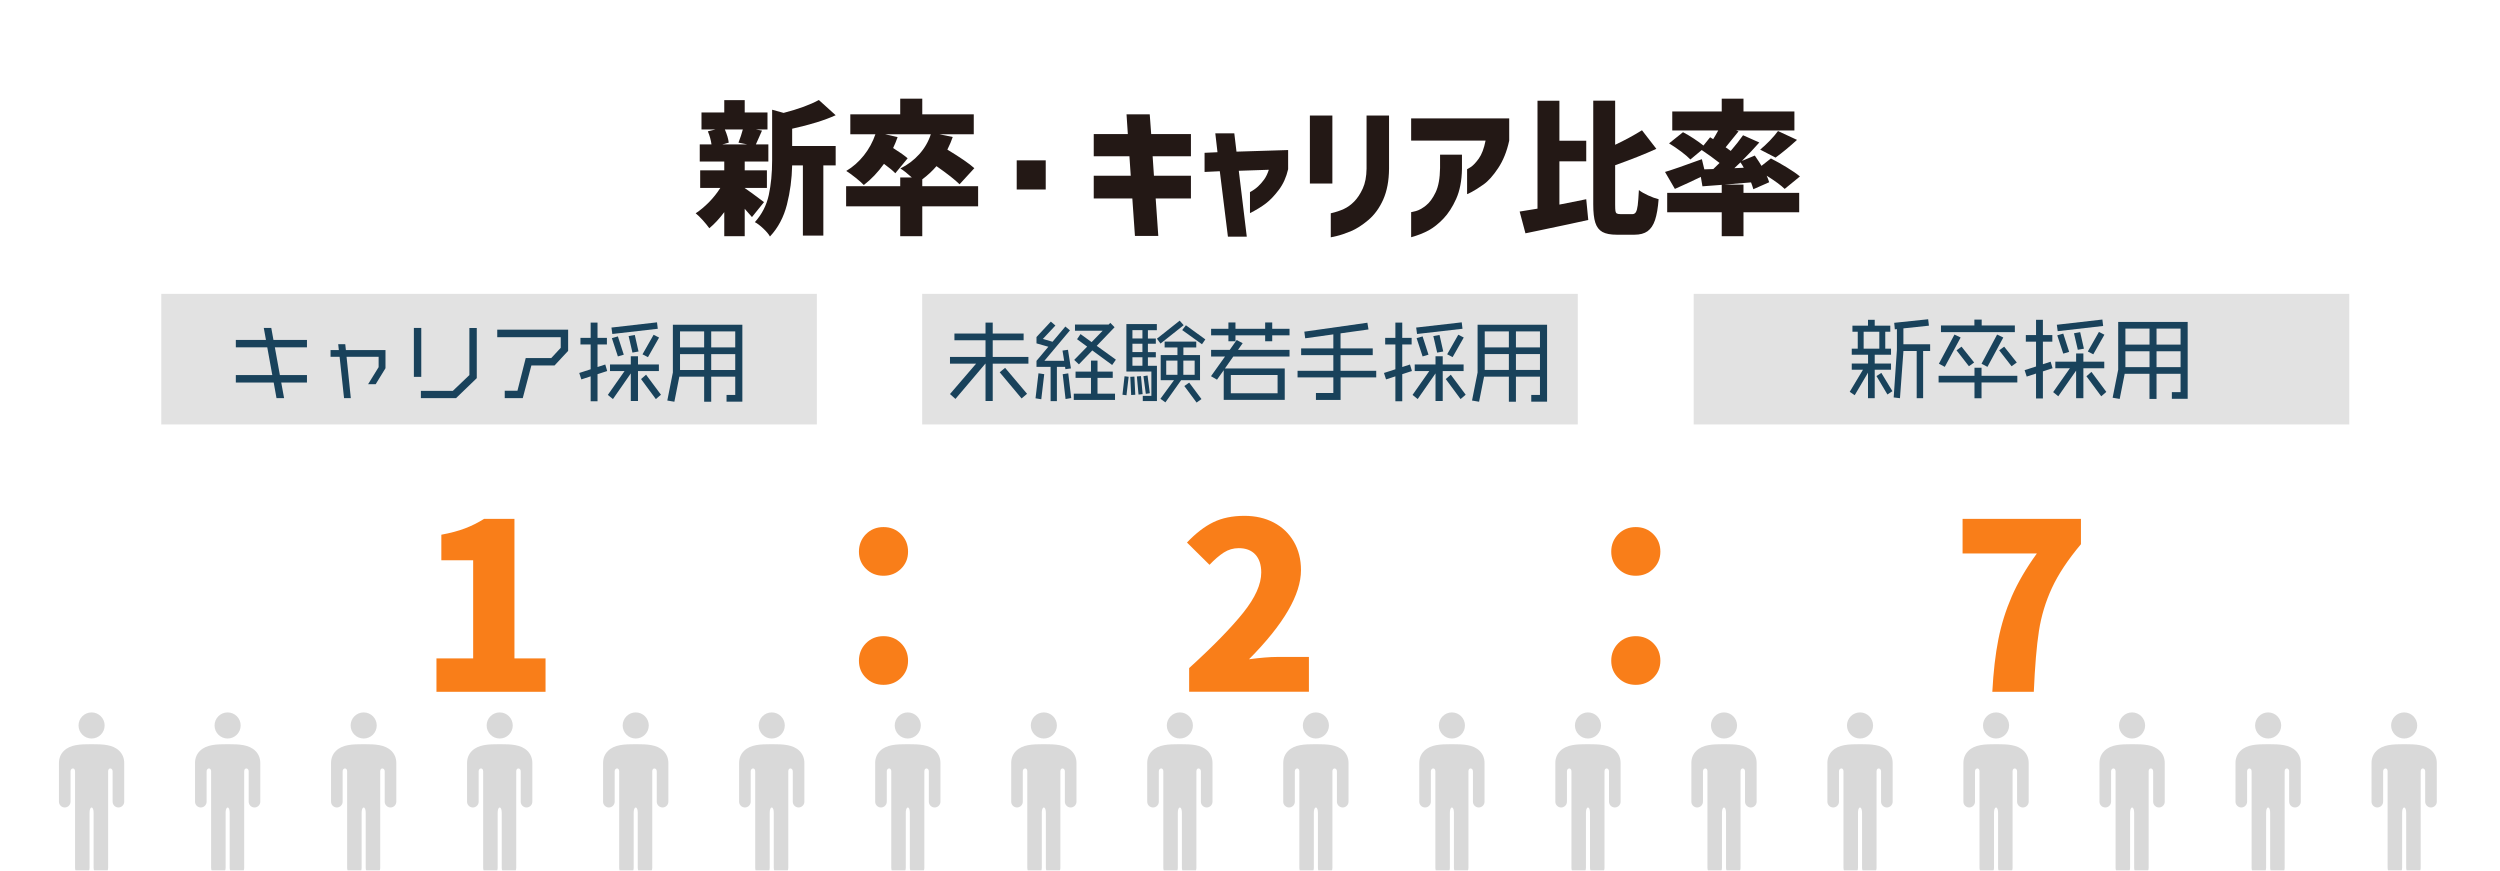 <?xml version="1.0" encoding="UTF-8"?>
<svg xmlns="http://www.w3.org/2000/svg" viewBox="0 0 517.01 180.04">
  <defs>
    <style>
      .cls-1 {
        fill: #231815;
      }

      .cls-2 {
        fill: #fff;
      }

      .cls-3 {
        fill: #e2e2e2;
      }

      .cls-4 {
        opacity: .15;
      }

      .cls-5 {
        fill: #f97e19;
      }

      .cls-6 {
        fill: #19425b;
      }
    </style>
  </defs>
  <g id="_新卒_x30FB_キャリア割合" data-name="新卒_x30FB_キャリア割合">
    <rect class="cls-2" width="517.01" height="180.04"/>
    <g>
      <path class="cls-1" d="M155.51,44.89c-.28-.34-.78-.91-1.5-1.71v5.67h-4.23v-4.98c-1,1.34-2.03,2.45-3.09,3.33-.36-.5-.81-1.06-1.36-1.67-.55-.61-1.04-1.08-1.46-1.42.92-.6,1.83-1.37,2.75-2.29.91-.93,1.69-1.92,2.35-2.96h-4.17v-3.63h4.98v-1.83h-5.07v-3.54h2.43c-.12-.88-.37-1.78-.75-2.7l1.59-.39h-2.91v-3.51h4.71v-2.55h4.23v2.55h4.71v3.51h-2.43l1.29.24c-.4.9-.62,1.4-.66,1.5-.12.3-.32.75-.6,1.35h2.58v3.54h-4.89v1.83h4.59v3.63h-4.59v.03c.7.46,2.03,1.43,3.99,2.91l-2.49,3.09ZM149.9,26.77c.44,1.02.71,1.93.81,2.73l-1.32.36h5.13l-1.8-.36c.38-.98.68-1.89.9-2.73h-3.72ZM163.82,30.19h9v4.02h-2.55v14.52h-4.23v-14.52h-2.22c-.06,2.8-.42,5.5-1.08,8.1-.66,2.6-1.83,4.8-3.51,6.6-.26-.48-.72-1.03-1.38-1.65s-1.24-1.06-1.74-1.32c1.46-1.62,2.42-3.5,2.88-5.62.46-2.13.69-4.52.69-7.16v-10.47l2.37.66c3.08-.8,5.51-1.69,7.29-2.67l3.48,3.15c-2.28,1.04-5.28,1.97-9,2.79v3.57Z"/>
      <path class="cls-1" d="M202.28,42.67h-11.55v6.18h-4.56v-6.18h-11.19v-4.17h11.19v-1.8h2.4c-.98-.88-1.77-1.5-2.37-1.86,1.5-.74,2.8-1.72,3.9-2.94,1.1-1.22,1.9-2.6,2.4-4.14h-9.48l2.61.6c-.3.84-.61,1.59-.93,2.25,1.48.94,2.48,1.65,3,2.13l-2.55,3.09c-.44-.48-1.22-1.13-2.34-1.95-1.24,1.74-2.63,3.2-4.17,4.38-.38-.4-.94-.9-1.69-1.5-.75-.6-1.4-1.07-1.94-1.41,1.38-.82,2.59-1.89,3.65-3.22,1.05-1.33,1.84-2.79,2.38-4.37h-5.19v-4.11h10.32v-3.24h4.56v3.24h10.65v4.11h-7.14l2.79.57c-.26.78-.63,1.65-1.11,2.61,2.68,1.62,4.54,2.9,5.58,3.84l-3.06,3.33c-.92-.92-2.51-2.17-4.77-3.75-.86,1-1.84,1.91-2.94,2.73v1.41h11.55v4.17Z"/>
      <path class="cls-1" d="M210.26,39.19v-6.03h6v6.03h-6Z"/>
      <path class="cls-1" d="M226.19,41.05v-4.71h7.65l-.27-4.02h-7.38v-4.59h7.05l-.27-4.08h4.8l.3,4.08h8.22v4.59h-7.92l.27,4.02h7.65v4.71h-7.29l.54,7.74h-4.83l-.54-7.74h-7.98Z"/>
      <path class="cls-1" d="M252.26,35.41l-3.15.15v-3.96l2.67-.12-.45-3.9h3.93l.45,3.78,10.68-.33v3.96c-.38,1.66-1.02,3.08-1.92,4.27-.9,1.19-1.79,2.13-2.68,2.81-.89.68-1.99,1.35-3.29,2.01v-4.35c.64-.34,1.19-.73,1.67-1.17.47-.44.89-.92,1.27-1.45.38-.53.7-1.2.96-2l-6.21.21,1.65,13.62h-3.9l-1.68-13.53Z"/>
      <path class="cls-1" d="M270.89,37.96v-14.07h4.65v14.07h-4.65ZM275.21,49.06v-4.95c1.04-.24,1.94-.54,2.7-.89.76-.35,1.47-.86,2.14-1.54.67-.68,1.26-1.57,1.77-2.68s.77-2.49.79-4.12v-10.98h4.65v10.98c-.02,2.5-.42,4.62-1.2,6.38-.78,1.75-1.81,3.17-3.09,4.25-1.28,1.08-2.5,1.85-3.65,2.33-1.15.47-2.12.79-2.89.97-.78.18-1.19.27-1.23.27Z"/>
      <path class="cls-1" d="M307.22,29.08h-15.39v-4.59h20.28v4.59c-.48,2.22-1.24,4.12-2.28,5.68-1.04,1.57-2.06,2.71-3.06,3.41s-1.8,1.21-2.42,1.53-.92.47-.95.45v-5.16s.28-.13.77-.45c.49-.32,1.04-.9,1.65-1.75.61-.85,1.08-2.08,1.4-3.71ZM291.83,49.06v-5.19s.35-.05.98-.22,1.32-.55,2.07-1.14,1.42-1.5,2.01-2.73c.59-1.23.89-2.91.92-5.03v-2.76h4.53v2.94c-.04,2.44-.44,4.51-1.2,6.2-.76,1.69-1.65,3.06-2.66,4.11-1.01,1.05-2.02,1.85-3.03,2.4s-2.21,1.03-3.62,1.42Z"/>
      <path class="cls-1" d="M322.49,42.31l5.55-1.11.42,4.29c-1.66.38-5.17,1.13-10.53,2.25l-2.46.51-1.2-4.5c.96-.14,2.19-.34,3.69-.6v-22.32h4.53v8.28h5.55v4.26h-5.55v8.94ZM337.55,44.29c.34,0,.59-.14.76-.42s.29-.75.38-1.42.16-1.71.24-3.14c.5.38,1.14.75,1.93,1.11s1.5.62,2.15.78c-.14,1.82-.39,3.25-.74,4.3-.35,1.05-.87,1.82-1.54,2.31-.68.49-1.59.73-2.73.73h-3.63c-1.3,0-2.29-.19-2.98-.57-.69-.38-1.18-1.02-1.47-1.91s-.43-2.16-.43-3.79v-21.45h4.53v9.12c1.92-.9,3.77-1.9,5.55-3l2.97,3.84c-2.32,1.06-5.16,2.19-8.52,3.39v8.13c0,.64.02,1.09.06,1.34s.13.42.29.51.39.13.74.13h2.46Z"/>
      <path class="cls-1" d="M360.56,39.88h11.52v4.02h-11.52v4.95h-4.5v-4.95h-11.28v-4.02h11.28v-1.65l-3.99.3-.33-1.95c-1.46.72-3.25,1.55-5.37,2.49l-2.04-3.51c1.42-.42,3.96-1.3,7.62-2.64l.51,2.1,1.86-.06,1.29-1.26c-1.2-.94-2.43-1.83-3.69-2.67l-2.34,1.95c-.44-.46-1.08-1.01-1.92-1.64s-1.67-1.19-2.49-1.69l2.88-2.31c.7.36,1.44.8,2.23,1.32.79.52,1.46,1,2,1.44l1.38-1.71.63.39c.26-.4.61-1,1.05-1.8h-9.51v-3.93h10.23v-2.64h4.5v2.64h10.53v3.93h-12.06l.51.18c-1.16,1.46-2.05,2.56-2.67,3.3.08.04.43.29,1.05.75,1-1.16,1.85-2.24,2.55-3.24l3.36,1.5c-1.04,1.18-2.24,2.45-3.6,3.81l2.67-1.11c.7,1.02,1.16,1.73,1.38,2.13l1.95-1.53c1.06.54,2.17,1.16,3.31,1.86,1.15.7,2.04,1.32,2.69,1.86l-3.15,2.58c-.76-.74-2-1.65-3.72-2.73.24.54.41.99.51,1.35l-3.27,1.44c-.16-.54-.32-1.01-.48-1.41l-5.4.45h3.84v1.71ZM360.62,34.69c-.22-.42-.45-.79-.69-1.11l-1.26,1.2,1.95-.09ZM364.01,30.94c.64-.52,1.3-1.14,2-1.86.69-.72,1.25-1.38,1.69-1.98l3.93,1.83c-1.58,1.44-3.06,2.66-4.44,3.66l-3.18-1.65Z"/>
    </g>
    <rect class="cls-3" x="190.71" y="60.77" width="135.58" height="27.01"/>
    <rect class="cls-3" x="33.35" y="60.77" width="135.58" height="27.01"/>
    <rect class="cls-3" x="350.26" y="60.77" width="135.58" height="27.01"/>
    <g>
      <path class="cls-6" d="M205.3,75.21v7.72h-1.49v-7.72h-.04l-6.18,7.29-1.13-1.01,5.4-6.28h-5.4v-1.4h7.35v-3.44h-6.43v-1.4h6.43v-2.25h1.49v2.25h6.39v1.4h-6.39v3.44h7.38v1.4h-7.38ZM211.26,82.39l-4.52-5.4,1.12-.92,4.54,5.37-1.13.96Z"/>
      <path class="cls-6" d="M215.34,82.57l-1.19-.2.61-5.17,1.19.18-.61,5.19ZM220.33,76.36l-.07-.49h-1.69v7.09h-1.3v-7.09h-2.92v-1.24l2.45-2.92-2.45-.7v-1.31l2.97-3.19.94.81-2.59,2.77,2,.59,2.65-3.15.95.79-5.29,6.3h4.09l-.34-2.12,1.13-.16.61,3.85-1.13.16ZM220.36,82.52l-.59-5.13,1.15-.18.61,5.11-1.17.2ZM222.06,82.71v-1.3h3.56v-3.26h-3.19v-1.3h3.19v-2.27h1.35v2.27h3.15v1.3h-3.15v3.26h3.62v1.3h-8.53ZM230,75.48l-4.11-3.01-2.77,2.88-.97-.92,2.68-2.75-2.09-1.53.72-1.06,2.29,1.66,2.29-2.36h-5.73v-1.28h6.97l.34-.34.88.9-3.69,3.85,3.96,2.86-.77,1.1Z"/>
      <path class="cls-6" d="M232.96,81.74l-.83-.11.43-3.82.85.11-.45,3.82ZM236.33,82.93v-1.06h1.78v-5.04h-5.17v-9.81h6.3v1.26h-1.85v1.73h1.64v1.08h-1.64v1.73h1.64v1.08h-1.64v1.75h1.87v7.29h-2.94ZM233.93,81.69l-.18-3.76.85-.05.18,3.76-.85.05ZM236.26,68.27h-2.07v1.73h2.07v-1.73ZM236.26,71.08h-2.07v1.73h2.07v-1.73ZM236.26,73.89h-2.07v1.75h2.07v-1.75ZM235.45,81.6l-.34-3.75.85-.07.34,3.73-.85.09ZM236.96,81.45l-.49-3.66.85-.13.47,3.66-.83.13ZM240,71.05l-.74-1.01,4.7-3.73.83.94-4.79,3.8ZM244.25,78.64l-3.24,4.57-1.03-.74,2.81-3.84h-2.75v-5.2h3.46v-1.57h-2.65v-1.21h6.54v1.21h-2.66v1.57h3.44v5.2h-3.91ZM243.5,74.58h-2.32v2.93h2.32v-2.93ZM248.57,71.19l-4.09-2.93.77-.99,4.02,2.92-.7,1.01ZM247.06,74.58h-2.34v2.93h2.34v-2.93ZM247.46,83.25l-2.54-3.42,1.01-.7,2.54,3.4-1.01.72Z"/>
      <path class="cls-6" d="M255.05,73.73l-1.73,2.47h12.37v6.5h-12.62v-6.14l-1.39,1.96-1.24-.72,2.9-4.07h-2.88v-1.37h3.85l1.44-2.04,1.24.65-.97,1.39h10.66v1.37h-11.63ZM263.1,69.35v1.22h-1.46v-1.22h-6.14v1.22h-1.46v-1.22h-3.58v-1.35h3.58v-1.31h1.46v1.31h6.14v-1.31h1.46v1.31h3.58v1.35h-3.58ZM264.21,77.55h-9.67v3.78h9.67v-3.78Z"/>
      <path class="cls-6" d="M277.24,78.05v4.66h-5.1v-1.44h3.6v-3.22h-7.4v-1.37h7.4v-3.24h-6.66v-1.39h6.66v-2.9l-5.82.81-.18-1.37,13.04-1.85.23,1.39-5.78.81v3.11h6.66v1.39h-6.66v3.24h7.38v1.37h-7.38Z"/>
      <path class="cls-6" d="M289.99,77.38v5.6h-1.42v-5.15l-1.93.63-.43-1.33,2.36-.76v-5.13h-2.11v-1.37h2.11v-3.15h1.42v3.15h1.94v1.37h-1.94v4.66l1.6-.52.4,1.35-2,.65ZM298.36,76.74v6.19h-1.49v-5.71l-3.69,5.31-1.06-.86,3.46-4.93h-3.01v-1.37h4.3v-1.69h1.49v1.69h4.32v1.37h-4.32ZM293.05,69.07l-.18-1.33,9.42-1.08.16,1.33-9.4,1.08ZM294.2,73.71l-1.24-3.78,1.24-.36,1.22,3.78-1.22.36ZM297.21,72.92l-.79-3.42,1.28-.23.77,3.42-1.26.23ZM302.05,82.53l-3.06-4.14,1.04-.9,3.08,4.14-1.06.9ZM300.41,73.85l-1.13-.58,2.3-4.05,1.13.58-2.3,4.05Z"/>
      <path class="cls-6" d="M316.67,83.06v-1.39h1.8v-3.78h-4.97v5.19h-1.46v-5.19h-5.13l-1.03,5.19-1.46-.25,1.15-5.8v-9.87h14.37v15.9h-3.28ZM312.04,68.53h-4.99v3.31h4.99v-3.31ZM312.04,73.22h-4.99v3.29h4.99v-3.29ZM318.47,68.53h-4.97v3.31h4.97v-3.31ZM318.47,73.22h-4.97v3.29h4.97v-3.29Z"/>
    </g>
    <g>
      <path class="cls-6" d="M387.7,76.46v5.89h-1.39v-5.28l-2.75,4.66-1.03-.7,2.74-4.57h-2.32v-1.28h3.37v-1.82h-3.37v-1.26h1.24v-3.49h-1.1v-1.26h3.22v-1.22h1.39v1.22h3.22v1.26h-1.04v3.49h1.19v1.26h-3.37v1.82h3.37v1.28h-3.37ZM388.65,68.61h-3.24v3.49h3.24v-3.49ZM390.33,81.59l-2.27-3.82,1.01-.65,2.29,3.78-1.03.68ZM397.71,72.59v9.76h-1.33v-9.76h-2.74l-.72,9.76-1.3-.16.67-9.83v-4.3l-.43.05-.13-1.35,7.02-.74.16,1.33-5.28.56v3.29h5.53v1.39h-1.46Z"/>
      <path class="cls-6" d="M409.79,79.09v3.28h-1.46v-3.28h-7.42v-1.37h7.42v-1.67h1.46v1.67h7.4v1.37h-7.4ZM402.19,75.87l-1.22-.65,3.22-6.03,1.28.61-3.28,6.07ZM401.4,68.68v-1.37h6.91v-1.21h1.51v1.21h6.86v1.37h-15.29ZM407.18,75.74l-2.56-3.29,1.03-.76,2.61,3.28-1.08.77ZM411.01,75.87l-1.22-.65,3.22-6.03,1.28.61-3.28,6.07ZM416,75.74l-2.56-3.29,1.03-.76,2.61,3.28-1.08.77Z"/>
      <path class="cls-6" d="M422.48,76.8v5.6h-1.42v-5.15l-1.93.63-.43-1.33,2.36-.76v-5.13h-2.11v-1.37h2.11v-3.15h1.42v3.15h1.95v1.37h-1.95v4.66l1.6-.52.4,1.35-2,.65ZM430.85,76.16v6.19h-1.5v-5.71l-3.69,5.31-1.06-.86,3.46-4.93h-3.01v-1.37h4.3v-1.69h1.5v1.69h4.32v1.37h-4.32ZM425.54,68.49l-.18-1.33,9.42-1.08.16,1.33-9.4,1.08ZM426.69,73.13l-1.24-3.78,1.24-.36,1.22,3.78-1.22.36ZM429.7,72.34l-.79-3.42,1.28-.23.77,3.42-1.26.23ZM434.54,81.95l-3.06-4.14,1.04-.9,3.08,4.14-1.06.9ZM432.9,73.27l-1.13-.58,2.3-4.05,1.13.58-2.3,4.05Z"/>
      <path class="cls-6" d="M449.15,82.48v-1.39h1.8v-3.78h-4.97v5.19h-1.46v-5.19h-5.13l-1.03,5.19-1.46-.25,1.15-5.8v-9.87h14.37v15.9h-3.28ZM444.53,67.95h-4.99v3.31h4.99v-3.31ZM444.53,72.64h-4.99v3.29h4.99v-3.29ZM450.95,67.95h-4.97v3.31h4.97v-3.31ZM450.95,72.64h-4.97v3.29h4.97v-3.29Z"/>
    </g>
    <g>
      <path class="cls-6" d="M58.16,79.11l.59,3.22h-1.57l-.58-3.22h-7.83v-1.55h7.54l-1.04-5.73h-6.5v-1.53h6.23l-.45-2.48h1.55l.45,2.48h6.93v1.53h-6.64l1.04,5.73h5.6v1.55h-5.33Z"/>
      <path class="cls-6" d="M77.69,79.46h-1.57l2.18-3.53v-2.14h-6.63l.88,8.55h-1.4l-.92-8.55h-1.87v-1.4h1.71l-.13-1.21h1.46l.13,1.21h8.19v3.76l-2.03,3.31Z"/>
      <path class="cls-6" d="M85.59,77.94v-10.12h1.53v10.12h-1.53ZM94.31,82.34h-7.27v-1.51h6.61l3.42-3.26v-9.74h1.53v10.37l-4.29,4.14Z"/>
      <path class="cls-6" d="M114.68,75.58h-4.79l-1.78,6.75h-3.73v-1.53h2.63l1.71-6.75h5.28l1.96-2.12v-2.2h-13.13v-1.55h14.66v4.38l-2.81,3.02Z"/>
      <path class="cls-6" d="M123.57,77.38v5.6h-1.42v-5.15l-1.93.63-.43-1.33,2.36-.76v-5.13h-2.11v-1.37h2.11v-3.15h1.42v3.15h1.94v1.37h-1.94v4.66l1.6-.52.4,1.35-2,.65ZM131.94,76.74v6.19h-1.49v-5.71l-3.69,5.31-1.06-.86,3.46-4.93h-3.01v-1.37h4.3v-1.69h1.49v1.69h4.32v1.37h-4.32ZM126.63,69.07l-.18-1.33,9.42-1.08.16,1.33-9.4,1.08ZM127.78,73.71l-1.24-3.78,1.24-.36,1.22,3.78-1.22.36ZM130.79,72.92l-.79-3.42,1.28-.23.77,3.42-1.26.23ZM135.63,82.53l-3.06-4.14,1.04-.9,3.08,4.14-1.06.9ZM134,73.86l-1.13-.58,2.3-4.05,1.13.58-2.3,4.05Z"/>
      <path class="cls-6" d="M150.25,83.06v-1.39h1.8v-3.78h-4.97v5.19h-1.46v-5.19h-5.13l-1.03,5.19-1.46-.25,1.15-5.8v-9.87h14.37v15.9h-3.28ZM145.62,68.53h-4.99v3.31h4.99v-3.31ZM145.62,73.23h-4.99v3.29h4.99v-3.29ZM152.05,68.53h-4.97v3.31h4.97v-3.31ZM152.05,73.23h-4.97v3.29h4.97v-3.29Z"/>
    </g>
  </g>
  <g id="_新卒文系_x30FB_理系" data-name="新卒文系_x30FB_理系">
    <path class="cls-5" d="M90.27,136.16h7.58v-20.3h-6.58v-5.28c1.89-.35,3.51-.78,4.87-1.3,1.36-.51,2.68-1.17,3.96-1.97h6.29v28.85h6.43v6.91h-22.56v-6.91Z"/>
    <path class="cls-5" d="M412.02,143.07c.22-4.16.64-7.78,1.25-10.85.61-3.07,1.54-6.04,2.78-8.9,1.25-2.86,2.98-5.82,5.18-8.86h-15.36v-7.15h24.48v5.23c-2.69,3.2-4.69,6.22-6,9.05-1.31,2.83-2.21,5.8-2.69,8.9-.48,3.1-.83,7.3-1.06,12.58h-8.59Z"/>
    <path class="cls-5" d="M245.9,138.18c4.96-4.51,8.69-8.33,11.19-11.45s3.74-5.9,3.74-8.33c0-1.6-.41-2.84-1.22-3.72-.82-.88-1.96-1.32-3.43-1.32-1.12,0-2.15.3-3.1.91-.94.61-1.93,1.46-2.95,2.54l-4.66-4.61c1.82-1.92,3.64-3.32,5.45-4.2,1.81-.88,3.94-1.32,6.41-1.32,2.3,0,4.33.46,6.1,1.39,1.76.93,3.14,2.24,4.13,3.94.99,1.7,1.49,3.66,1.49,5.9,0,5.06-3.58,11.2-10.75,18.43,2.37-.32,4.32-.48,5.86-.48h6.53v7.2h-24.77v-4.9Z"/>
    <path class="cls-5" d="M179.09,117.63c-.98-.96-1.46-2.14-1.46-3.55s.49-2.65,1.46-3.62,2.18-1.46,3.62-1.46,2.65.49,3.62,1.46c.98.98,1.46,2.18,1.46,3.62s-.49,2.59-1.46,3.55c-.98.96-2.18,1.44-3.62,1.44s-2.65-.48-3.62-1.44ZM179.09,140.19c-.98-.96-1.46-2.14-1.46-3.55s.49-2.65,1.46-3.62c.98-.98,2.18-1.46,3.62-1.46s2.65.49,3.62,1.46c.98.98,1.46,2.18,1.46,3.62s-.49,2.59-1.46,3.55c-.98.96-2.18,1.44-3.62,1.44s-2.65-.48-3.62-1.44Z"/>
    <path class="cls-5" d="M334.67,117.63c-.98-.96-1.46-2.14-1.46-3.55s.49-2.65,1.46-3.62,2.18-1.46,3.62-1.46,2.65.49,3.62,1.46c.98.98,1.46,2.18,1.46,3.62s-.49,2.59-1.46,3.55c-.98.96-2.18,1.44-3.62,1.44s-2.65-.48-3.62-1.44ZM334.67,140.19c-.98-.96-1.46-2.14-1.46-3.55s.49-2.65,1.46-3.62c.98-.98,2.18-1.46,3.62-1.46s2.65.49,3.62,1.46c.98.98,1.46,2.18,1.46,3.62s-.49,2.59-1.46,3.55c-.98.96-2.18,1.44-3.62,1.44s-2.65-.48-3.62-1.44Z"/>
  </g>
  <g id="_男女比" data-name="男女比">
    <g class="cls-4">
      <path d="M21.64,150.03c0,1.49-1.21,2.7-2.7,2.7s-2.7-1.21-2.7-2.7,1.21-2.7,2.7-2.7,2.7,1.21,2.7,2.7"/>
      <path d="M24.67,155.28c-1.34-1.3-3.35-1.38-5.73-1.38s-4.39.08-5.73,1.38c-.67.65-1.02,1.52-1.02,2.52v7.99c0,.66.54,1.2,1.2,1.2s1.2-.54,1.2-1.2v-6.28c0-.73.93-.84.93,0v19.97c0,.83.67,1.5,1.5,1.5s1.5-.67,1.5-1.5v-11.37c0-.56.12-1.11.42-1.11s.42.55.42,1.11v11.37c0,.83.67,1.5,1.5,1.5s1.5-.67,1.5-1.5v-19.97c0-.84.93-.73.93,0v6.28c0,.66.54,1.2,1.2,1.2s1.2-.54,1.2-1.2v-7.99c0-1-.35-1.86-1.02-2.52"/>
    </g>
    <g class="cls-4">
      <path d="M49.77,150.03c0,1.49-1.21,2.7-2.7,2.7s-2.7-1.21-2.7-2.7,1.21-2.7,2.7-2.7,2.7,1.21,2.7,2.7"/>
      <path d="M52.81,155.28c-1.34-1.3-3.35-1.38-5.73-1.38s-4.39.08-5.73,1.38c-.67.65-1.02,1.52-1.02,2.52v7.99c0,.66.54,1.2,1.2,1.2s1.2-.54,1.2-1.2v-6.28c0-.73.93-.84.93,0v19.97c0,.83.67,1.5,1.5,1.5s1.5-.67,1.5-1.5v-11.37c0-.56.12-1.11.42-1.11s.42.55.42,1.11v11.37c0,.83.67,1.5,1.5,1.5s1.5-.67,1.5-1.5v-19.97c0-.84.93-.73.93,0v6.28c0,.66.54,1.2,1.2,1.2s1.2-.54,1.2-1.2v-7.99c0-1-.35-1.86-1.02-2.52"/>
    </g>
    <g class="cls-4">
      <path d="M77.91,150.03c0,1.49-1.21,2.7-2.7,2.7s-2.7-1.21-2.7-2.7,1.21-2.7,2.7-2.7,2.7,1.21,2.7,2.7"/>
      <path d="M80.94,155.28c-1.34-1.3-3.35-1.38-5.73-1.38s-4.39.08-5.73,1.38c-.67.65-1.02,1.52-1.02,2.52v7.99c0,.66.54,1.2,1.2,1.2s1.2-.54,1.2-1.2v-6.28c0-.73.93-.84.93,0v19.97c0,.83.67,1.5,1.5,1.5s1.5-.67,1.5-1.5v-11.37c0-.56.12-1.11.42-1.11s.42.55.42,1.11v11.37c0,.83.67,1.5,1.5,1.5s1.5-.67,1.5-1.5v-19.97c0-.84.93-.73.93,0v6.28c0,.66.54,1.2,1.2,1.2s1.2-.54,1.2-1.2v-7.99c0-1-.35-1.86-1.02-2.52"/>
    </g>
    <g class="cls-4">
      <path d="M106.04,150.03c0,1.49-1.21,2.7-2.7,2.7s-2.7-1.21-2.7-2.7,1.21-2.7,2.7-2.7,2.7,1.21,2.7,2.7"/>
      <path d="M109.07,155.28c-1.34-1.3-3.35-1.38-5.73-1.38s-4.39.08-5.73,1.38c-.67.65-1.02,1.52-1.02,2.52v7.99c0,.66.54,1.2,1.2,1.2s1.2-.54,1.2-1.2v-6.28c0-.73.93-.84.93,0v19.97c0,.83.67,1.5,1.5,1.5s1.5-.67,1.5-1.5v-11.37c0-.56.12-1.11.42-1.11s.42.55.42,1.11v11.37c0,.83.67,1.5,1.5,1.5s1.5-.67,1.5-1.5v-19.97c0-.84.93-.73.93,0v6.28c0,.66.54,1.2,1.2,1.2s1.2-.54,1.2-1.2v-7.99c0-1-.35-1.86-1.02-2.52"/>
    </g>
    <g class="cls-4">
      <path d="M134.17,150.03c0,1.49-1.21,2.7-2.7,2.7s-2.7-1.21-2.7-2.7,1.21-2.7,2.7-2.7,2.7,1.21,2.7,2.7"/>
      <path d="M137.2,155.28c-1.34-1.3-3.35-1.38-5.73-1.38s-4.39.08-5.73,1.38c-.67.65-1.02,1.52-1.02,2.52v7.99c0,.66.54,1.2,1.2,1.2s1.2-.54,1.2-1.2v-6.28c0-.73.93-.84.93,0v19.97c0,.83.67,1.5,1.5,1.5s1.5-.67,1.5-1.5v-11.37c0-.56.12-1.11.42-1.11s.42.55.42,1.11v11.37c0,.83.67,1.5,1.5,1.5s1.5-.67,1.5-1.5v-19.97c0-.84.93-.73.93,0v6.28c0,.66.54,1.2,1.2,1.2s1.2-.54,1.2-1.2v-7.99c0-1-.35-1.86-1.02-2.52"/>
    </g>
    <g class="cls-4">
      <path d="M162.3,150.03c0,1.49-1.21,2.7-2.7,2.7s-2.7-1.21-2.7-2.7,1.21-2.7,2.7-2.7,2.7,1.21,2.7,2.7"/>
      <path d="M165.33,155.28c-1.34-1.3-3.35-1.38-5.73-1.38s-4.39.08-5.73,1.38c-.67.65-1.02,1.52-1.02,2.52v7.99c0,.66.54,1.2,1.2,1.2s1.2-.54,1.2-1.2v-6.28c0-.73.93-.84.93,0v19.97c0,.83.67,1.5,1.5,1.5s1.5-.67,1.5-1.5v-11.37c0-.56.12-1.11.42-1.11s.42.55.42,1.11v11.37c0,.83.67,1.5,1.5,1.5s1.5-.67,1.5-1.5v-19.97c0-.84.93-.73.93,0v6.28c0,.66.54,1.2,1.2,1.2s1.2-.54,1.2-1.2v-7.99c0-1-.35-1.86-1.02-2.52"/>
    </g>
    <g class="cls-4">
      <path d="M190.43,150.03c0,1.49-1.21,2.7-2.7,2.7s-2.7-1.21-2.7-2.7,1.21-2.7,2.7-2.7,2.7,1.21,2.7,2.7"/>
      <path d="M193.47,155.28c-1.34-1.3-3.35-1.38-5.73-1.38s-4.39.08-5.73,1.38c-.67.65-1.02,1.52-1.02,2.52v7.99c0,.66.54,1.2,1.2,1.2s1.2-.54,1.2-1.2v-6.28c0-.73.93-.84.93,0v19.97c0,.83.67,1.5,1.5,1.5s1.5-.67,1.5-1.5v-11.37c0-.56.12-1.11.42-1.11s.42.55.42,1.11v11.37c0,.83.67,1.5,1.5,1.5s1.5-.67,1.5-1.5v-19.97c0-.84.93-.73.93,0v6.28c0,.66.54,1.2,1.2,1.2s1.2-.54,1.2-1.2v-7.99c0-1-.35-1.86-1.02-2.52"/>
    </g>
    <g class="cls-4">
      <path d="M218.57,150.03c0,1.49-1.21,2.7-2.7,2.7s-2.7-1.21-2.7-2.7,1.21-2.7,2.7-2.7,2.7,1.21,2.7,2.7"/>
      <path d="M221.6,155.28c-1.34-1.3-3.35-1.38-5.73-1.38s-4.39.08-5.73,1.38c-.67.65-1.02,1.52-1.02,2.52v7.99c0,.66.54,1.2,1.2,1.2s1.2-.54,1.2-1.2v-6.28c0-.73.93-.84.93,0v19.97c0,.83.67,1.5,1.5,1.5s1.5-.67,1.5-1.5v-11.37c0-.56.12-1.11.42-1.11s.42.55.42,1.11v11.37c0,.83.67,1.5,1.5,1.5s1.5-.67,1.5-1.5v-19.97c0-.84.93-.73.93,0v6.28c0,.66.54,1.2,1.2,1.2s1.2-.54,1.2-1.2v-7.99c0-1-.35-1.86-1.02-2.52"/>
    </g>
    <g class="cls-4">
      <path d="M246.7,150.03c0,1.49-1.21,2.7-2.7,2.7s-2.7-1.21-2.7-2.7,1.21-2.7,2.7-2.7,2.7,1.21,2.7,2.7"/>
      <path d="M249.73,155.28c-1.34-1.3-3.35-1.38-5.73-1.38s-4.39.08-5.73,1.38c-.67.65-1.02,1.52-1.02,2.52v7.99c0,.66.54,1.2,1.2,1.2s1.2-.54,1.2-1.2v-6.28c0-.73.93-.84.93,0v19.97c0,.83.67,1.5,1.5,1.5s1.5-.67,1.5-1.5v-11.37c0-.56.12-1.11.42-1.11s.42.55.42,1.11v11.37c0,.83.67,1.5,1.5,1.5s1.5-.67,1.5-1.5v-19.97c0-.84.93-.73.93,0v6.28c0,.66.54,1.2,1.2,1.2s1.2-.54,1.2-1.2v-7.99c0-1-.35-1.86-1.02-2.52"/>
    </g>
    <g class="cls-4">
      <path d="M274.83,150.03c0,1.49-1.21,2.7-2.7,2.7s-2.7-1.21-2.7-2.7,1.21-2.7,2.7-2.7,2.7,1.21,2.7,2.7"/>
      <path d="M277.86,155.28c-1.34-1.3-3.35-1.38-5.73-1.38s-4.39.08-5.73,1.38c-.67.65-1.02,1.52-1.02,2.52v7.99c0,.66.54,1.2,1.2,1.2s1.2-.54,1.2-1.2v-6.28c0-.73.93-.84.93,0v19.97c0,.83.67,1.5,1.5,1.5s1.5-.67,1.5-1.5v-11.37c0-.56.12-1.11.42-1.11s.42.55.42,1.11v11.37c0,.83.67,1.5,1.5,1.5s1.5-.67,1.5-1.5v-19.97c0-.84.93-.73.93,0v6.28c0,.66.54,1.2,1.2,1.2s1.2-.54,1.2-1.2v-7.99c0-1-.35-1.86-1.02-2.52"/>
    </g>
    <g class="cls-4">
      <path d="M302.96,150.03c0,1.49-1.21,2.7-2.7,2.7s-2.7-1.21-2.7-2.7,1.21-2.7,2.7-2.7,2.7,1.21,2.7,2.7"/>
      <path d="M305.99,155.28c-1.34-1.3-3.35-1.38-5.73-1.38s-4.39.08-5.73,1.38c-.67.65-1.02,1.52-1.02,2.52v7.99c0,.66.54,1.2,1.2,1.2s1.2-.54,1.2-1.2v-6.28c0-.73.93-.84.93,0v19.97c0,.83.67,1.5,1.5,1.5s1.5-.67,1.5-1.5v-11.37c0-.56.12-1.11.42-1.11s.42.55.42,1.11v11.37c0,.83.67,1.5,1.5,1.5s1.5-.67,1.5-1.5v-19.97c0-.84.93-.73.93,0v6.28c0,.66.54,1.2,1.2,1.2s1.2-.54,1.2-1.2v-7.99c0-1-.35-1.86-1.02-2.52"/>
    </g>
    <g class="cls-4">
      <path d="M331.1,150.03c0,1.49-1.21,2.7-2.7,2.7s-2.7-1.21-2.7-2.7,1.21-2.7,2.7-2.7,2.7,1.21,2.7,2.7"/>
      <path d="M334.13,155.28c-1.34-1.3-3.35-1.38-5.73-1.38s-4.39.08-5.73,1.38c-.67.65-1.02,1.52-1.02,2.52v7.99c0,.66.54,1.2,1.2,1.2s1.2-.54,1.2-1.2v-6.28c0-.73.93-.84.93,0v19.97c0,.83.67,1.5,1.5,1.5s1.5-.67,1.5-1.5v-11.37c0-.56.12-1.11.42-1.11s.42.55.42,1.11v11.37c0,.83.67,1.5,1.5,1.5s1.5-.67,1.5-1.5v-19.97c0-.84.93-.73.93,0v6.28c0,.66.54,1.2,1.2,1.2s1.2-.54,1.2-1.2v-7.99c0-1-.35-1.86-1.02-2.52"/>
    </g>
    <g class="cls-4">
      <path d="M359.23,150.03c0,1.49-1.21,2.7-2.7,2.7s-2.7-1.21-2.7-2.7,1.21-2.7,2.7-2.7,2.7,1.21,2.7,2.7"/>
      <path d="M362.26,155.28c-1.34-1.3-3.35-1.38-5.73-1.38s-4.39.08-5.73,1.38c-.67.65-1.02,1.52-1.02,2.52v7.99c0,.66.54,1.2,1.2,1.2s1.2-.54,1.2-1.2v-6.28c0-.73.93-.84.93,0v19.97c0,.83.67,1.5,1.5,1.5s1.5-.67,1.5-1.5v-11.37c0-.56.12-1.11.42-1.11s.42.55.42,1.11v11.37c0,.83.67,1.5,1.5,1.5s1.5-.67,1.5-1.5v-19.97c0-.84.93-.73.93,0v6.28c0,.66.54,1.2,1.2,1.2s1.2-.54,1.2-1.2v-7.99c0-1-.35-1.86-1.02-2.52"/>
    </g>
    <g class="cls-4">
      <path d="M387.36,150.03c0,1.49-1.21,2.7-2.7,2.7s-2.7-1.21-2.7-2.7,1.21-2.7,2.7-2.7,2.7,1.21,2.7,2.7"/>
      <path d="M390.39,155.28c-1.34-1.3-3.35-1.38-5.73-1.38s-4.39.08-5.73,1.38c-.67.65-1.02,1.52-1.02,2.52v7.99c0,.66.54,1.2,1.2,1.2s1.2-.54,1.2-1.2v-6.28c0-.73.93-.84.93,0v19.97c0,.83.67,1.5,1.5,1.5s1.5-.67,1.5-1.5v-11.37c0-.56.12-1.11.42-1.11s.42.55.42,1.11v11.37c0,.83.67,1.5,1.5,1.5s1.5-.67,1.5-1.5v-19.97c0-.84.93-.73.93,0v6.28c0,.66.54,1.2,1.2,1.2s1.2-.54,1.2-1.2v-7.99c0-1-.35-1.86-1.02-2.52"/>
    </g>
    <g class="cls-4">
      <path d="M415.49,150.03c0,1.49-1.21,2.7-2.7,2.7s-2.7-1.21-2.7-2.7,1.21-2.7,2.7-2.7,2.7,1.21,2.7,2.7"/>
      <path d="M418.52,155.28c-1.34-1.3-3.35-1.38-5.73-1.38s-4.39.08-5.73,1.38c-.67.65-1.02,1.52-1.02,2.52v7.99c0,.66.54,1.2,1.2,1.2s1.2-.54,1.2-1.2v-6.28c0-.73.93-.84.93,0v19.97c0,.83.67,1.5,1.5,1.5s1.5-.67,1.5-1.5v-11.37c0-.56.12-1.11.42-1.11s.42.55.42,1.11v11.37c0,.83.67,1.5,1.5,1.5s1.5-.67,1.5-1.5v-19.97c0-.84.93-.73.93,0v6.28c0,.66.54,1.2,1.2,1.2s1.2-.54,1.2-1.2v-7.99c0-1-.35-1.86-1.02-2.52"/>
    </g>
    <g class="cls-4">
      <path d="M443.62,150.03c0,1.49-1.21,2.7-2.7,2.7s-2.7-1.21-2.7-2.7,1.21-2.7,2.7-2.7,2.7,1.21,2.7,2.7"/>
      <path d="M446.66,155.28c-1.34-1.3-3.35-1.38-5.73-1.38s-4.39.08-5.73,1.38c-.67.65-1.02,1.52-1.02,2.52v7.99c0,.66.54,1.2,1.2,1.2s1.2-.54,1.2-1.2v-6.28c0-.73.93-.84.93,0v19.97c0,.83.67,1.5,1.5,1.5s1.5-.67,1.5-1.5v-11.37c0-.56.12-1.11.42-1.11s.42.55.42,1.11v11.37c0,.83.67,1.5,1.5,1.5s1.5-.67,1.5-1.5v-19.97c0-.84.93-.73.93,0v6.28c0,.66.54,1.2,1.2,1.2s1.2-.54,1.2-1.2v-7.99c0-1-.35-1.86-1.02-2.52"/>
    </g>
    <g class="cls-4">
      <path d="M471.76,150.03c0,1.49-1.21,2.7-2.7,2.7s-2.7-1.21-2.7-2.7,1.21-2.7,2.7-2.7,2.7,1.21,2.7,2.7"/>
      <path d="M474.79,155.28c-1.34-1.3-3.35-1.38-5.73-1.38s-4.39.08-5.73,1.38c-.67.65-1.02,1.52-1.02,2.52v7.99c0,.66.54,1.2,1.2,1.2s1.2-.54,1.2-1.2v-6.28c0-.73.93-.84.93,0v19.97c0,.83.67,1.5,1.5,1.5s1.5-.67,1.5-1.5v-11.37c0-.56.12-1.11.42-1.11s.42.55.42,1.11v11.37c0,.83.67,1.5,1.5,1.5s1.5-.67,1.5-1.5v-19.97c0-.84.93-.73.93,0v6.28c0,.66.54,1.2,1.2,1.2s1.2-.54,1.2-1.2v-7.99c0-1-.35-1.86-1.02-2.52"/>
    </g>
    <g class="cls-4">
      <path d="M499.89,150.03c0,1.49-1.21,2.7-2.7,2.7s-2.7-1.21-2.7-2.7,1.21-2.7,2.7-2.7,2.7,1.21,2.7,2.7"/>
      <path d="M502.92,155.28c-1.34-1.3-3.35-1.38-5.73-1.38s-4.39.08-5.73,1.38c-.67.65-1.02,1.52-1.02,2.52v7.99c0,.66.54,1.2,1.2,1.2s1.2-.54,1.2-1.2v-6.28c0-.73.93-.84.93,0v19.97c0,.83.67,1.5,1.5,1.5s1.5-.67,1.5-1.5v-11.37c0-.56.12-1.11.42-1.11s.42.55.42,1.11v11.37c0,.83.67,1.5,1.5,1.5s1.5-.67,1.5-1.5v-19.97c0-.84.93-.73.93,0v6.28c0,.66.54,1.2,1.2,1.2s1.2-.54,1.2-1.2v-7.99c0-1-.35-1.86-1.02-2.52"/>
    </g>
  </g>
</svg>